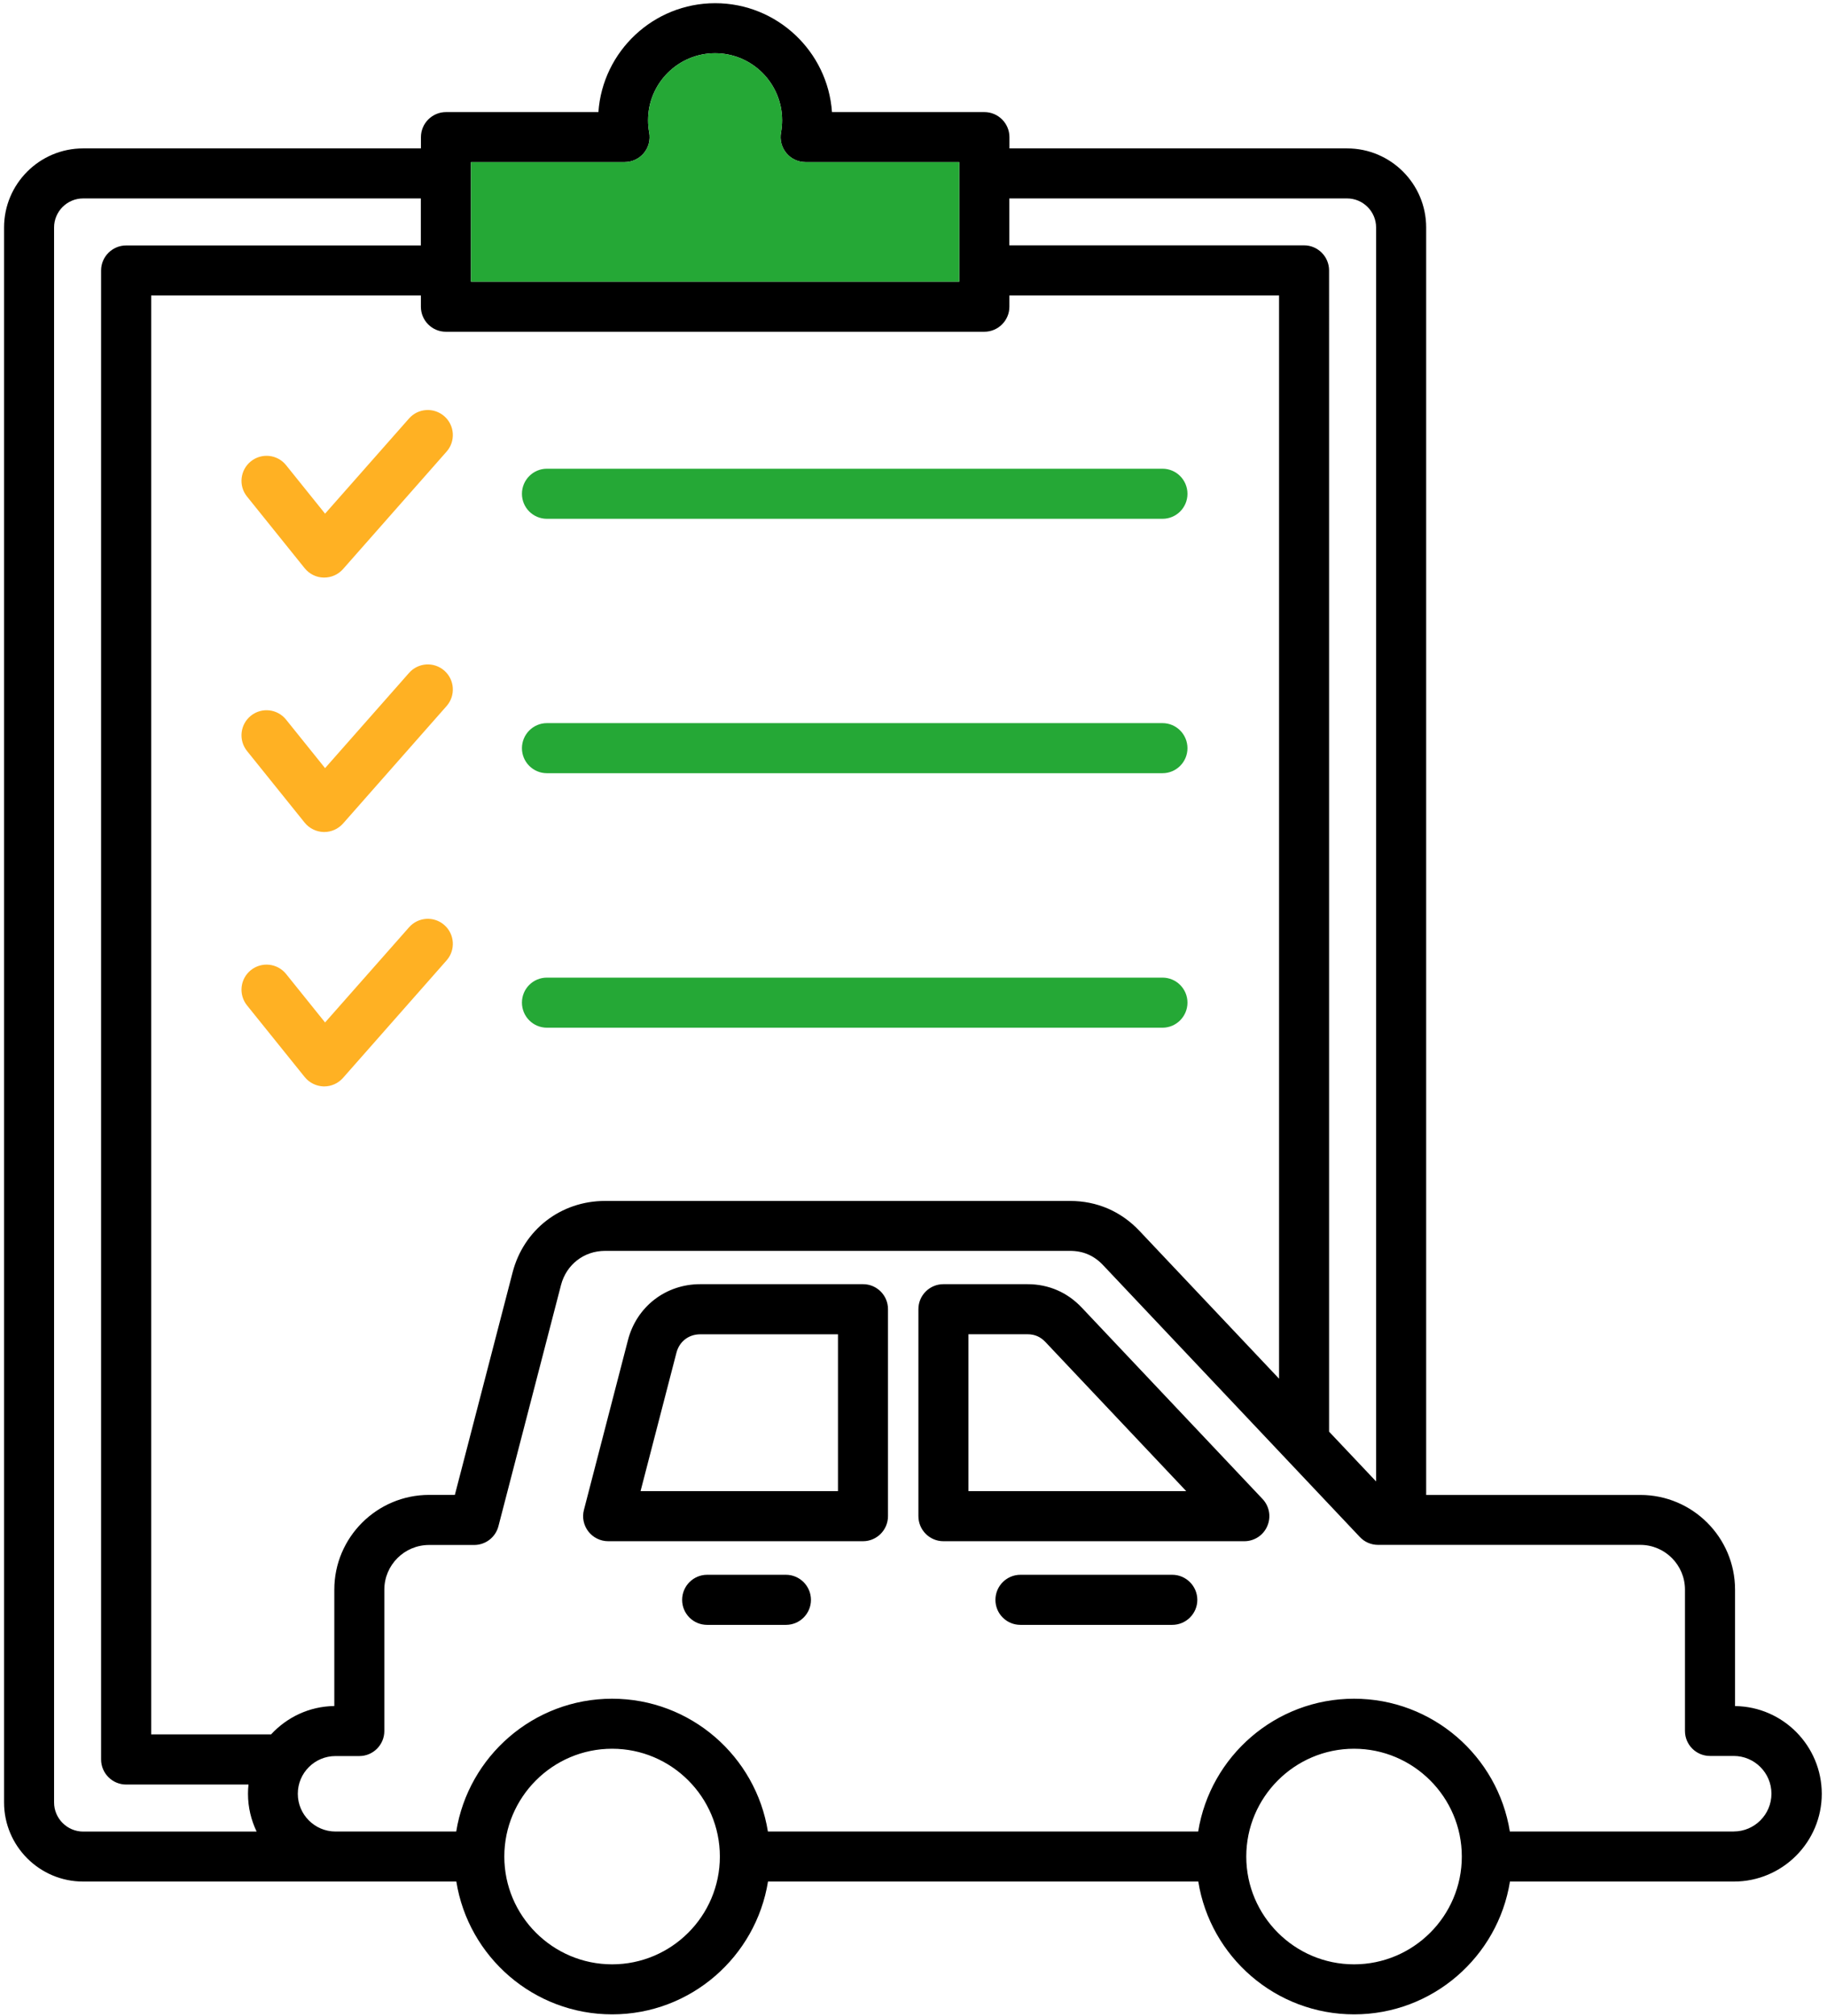 <?xml version="1.0" encoding="UTF-8"?>
<svg id="Layer_2" data-name="Layer 2" xmlns="http://www.w3.org/2000/svg" viewBox="0 0 359.81 396.9">
  <defs>
    <style>
      .cls-1 {
        fill: #25a836;
      }

      .cls-2 {
        fill: #ffb123;
      }
    </style>
  </defs>
  <path d="M154.79,310.07h-15.53c-2.71,0-4.92,2.21-4.92,4.94s2.21,4.92,4.92,4.92h15.53c2.72,0,4.92-2.21,4.92-4.92s-2.2-4.94-4.92-4.94ZM230.86,310.07h-29.9c-2.71,0-4.92,2.21-4.92,4.94s2.21,4.92,4.92,4.92h29.9c2.72,0,4.94-2.21,4.94-4.92s-2.21-4.94-4.94-4.94ZM169.97,252.85h-32.07c-6.8,0-12.52,4.42-14.23,11.01l-8.67,33.43c-.39,1.48-.06,3.04.87,4.25.94,1.21,2.38,1.92,3.91,1.92h50.18c2.71,0,4.92-2.21,4.92-4.94v-40.75c.01-2.71-2.2-4.92-4.91-4.92ZM165.03,293.6h-38.88l7.07-27.26c.57-2.2,2.41-3.62,4.68-3.62h27.13v30.88ZM248.63,295.14l-35.6-37.68c-2.85-3.02-6.55-4.61-10.69-4.61h-16.55c-2.71,0-4.92,2.21-4.92,4.92v40.75c0,2.72,2.21,4.94,4.92,4.94h59.26c1.97,0,3.75-1.17,4.52-2.98.78-1.81.42-3.9-.94-5.34ZM190.73,293.6v-30.89h11.62c1.43,0,2.54.49,3.52,1.51l27.75,29.38h-42.89ZM248.63,295.14l-35.6-37.68c-2.85-3.02-6.55-4.61-10.69-4.61h-16.55c-2.71,0-4.92,2.21-4.92,4.92v40.75c0,2.72,2.21,4.94,4.92,4.94h59.26c1.97,0,3.75-1.17,4.52-2.98.78-1.81.42-3.9-.94-5.34ZM190.73,293.6v-30.89h11.62c1.43,0,2.54.49,3.52,1.51l27.75,29.38h-42.89ZM230.86,310.07h-29.9c-2.71,0-4.92,2.21-4.92,4.94s2.21,4.92,4.92,4.92h29.9c2.72,0,4.94-2.21,4.94-4.92s-2.21-4.94-4.94-4.94ZM169.97,252.85h-32.07c-6.8,0-12.52,4.42-14.23,11.01l-8.67,33.43c-.39,1.48-.06,3.04.87,4.25.94,1.21,2.38,1.92,3.91,1.92h50.18c2.71,0,4.92-2.21,4.92-4.94v-40.75c.01-2.71-2.2-4.92-4.91-4.92ZM165.03,293.6h-38.88l7.07-27.26c.57-2.2,2.41-3.62,4.68-3.62h27.13v30.88ZM154.79,310.07h-15.53c-2.71,0-4.92,2.21-4.92,4.94s2.21,4.92,4.92,4.92h15.53c2.72,0,4.92-2.21,4.92-4.92s-2.2-4.94-4.92-4.94ZM154.79,310.07h-15.53c-2.71,0-4.92,2.21-4.92,4.94s2.21,4.92,4.92,4.92h15.53c2.72,0,4.92-2.21,4.92-4.92s-2.2-4.94-4.92-4.94ZM169.97,252.85h-32.07c-6.8,0-12.52,4.42-14.23,11.01l-8.67,33.43c-.39,1.48-.06,3.04.87,4.25.94,1.21,2.38,1.92,3.91,1.92h50.18c2.71,0,4.92-2.21,4.92-4.94v-40.75c.01-2.71-2.2-4.92-4.91-4.92ZM165.03,293.6h-38.88l7.07-27.26c.57-2.2,2.41-3.62,4.68-3.62h27.13v30.88ZM230.86,310.07h-29.9c-2.71,0-4.92,2.21-4.92,4.94s2.21,4.92,4.92,4.92h29.9c2.72,0,4.94-2.21,4.94-4.92s-2.21-4.94-4.94-4.94ZM248.63,295.14l-35.6-37.68c-2.85-3.02-6.55-4.61-10.69-4.61h-16.55c-2.71,0-4.92,2.21-4.92,4.92v40.75c0,2.72,2.21,4.94,4.92,4.94h59.26c1.97,0,3.75-1.17,4.52-2.98.78-1.81.42-3.9-.94-5.34ZM190.73,293.6v-30.89h11.62c1.43,0,2.54.49,3.52,1.51l27.75,29.38h-42.89ZM248.63,295.14l-35.6-37.68c-2.85-3.02-6.55-4.61-10.69-4.61h-16.55c-2.71,0-4.92,2.21-4.92,4.92v40.75c0,2.72,2.21,4.94,4.92,4.94h59.26c1.97,0,3.75-1.17,4.52-2.98.78-1.81.42-3.9-.94-5.34ZM190.73,293.6v-30.89h11.62c1.43,0,2.54.49,3.52,1.51l27.75,29.38h-42.89ZM230.86,310.07h-29.9c-2.71,0-4.92,2.21-4.92,4.94s2.21,4.92,4.92,4.92h29.9c2.72,0,4.94-2.21,4.94-4.92s-2.21-4.94-4.94-4.94ZM169.97,252.85h-32.07c-6.8,0-12.52,4.42-14.23,11.01l-8.67,33.43c-.39,1.48-.06,3.04.87,4.25.94,1.21,2.38,1.92,3.91,1.92h50.18c2.71,0,4.92-2.21,4.92-4.94v-40.75c.01-2.71-2.2-4.92-4.91-4.92ZM165.03,293.6h-38.88l7.07-27.26c.57-2.2,2.41-3.62,4.68-3.62h27.13v30.88ZM154.79,310.07h-15.53c-2.71,0-4.92,2.21-4.92,4.94s2.21,4.92,4.92,4.92h15.53c2.72,0,4.92-2.21,4.92-4.92s-2.2-4.94-4.92-4.94ZM154.79,310.07h-15.53c-2.71,0-4.92,2.21-4.92,4.94s2.21,4.92,4.92,4.92h15.53c2.72,0,4.92-2.21,4.92-4.92s-2.2-4.94-4.92-4.94ZM169.97,252.85h-32.07c-6.8,0-12.52,4.42-14.23,11.01l-8.67,33.43c-.39,1.48-.06,3.04.87,4.25.94,1.21,2.38,1.92,3.91,1.92h50.18c2.71,0,4.92-2.21,4.92-4.94v-40.75c.01-2.71-2.2-4.92-4.91-4.92ZM165.03,293.6h-38.88l7.07-27.26c.57-2.2,2.41-3.62,4.68-3.62h27.13v30.88ZM230.86,310.07h-29.9c-2.71,0-4.92,2.21-4.92,4.94s2.21,4.92,4.92,4.92h29.9c2.72,0,4.94-2.21,4.94-4.92s-2.21-4.94-4.94-4.94ZM248.63,295.14l-35.6-37.68c-2.85-3.02-6.55-4.61-10.69-4.61h-16.55c-2.71,0-4.92,2.21-4.92,4.92v40.75c0,2.72,2.21,4.94,4.92,4.94h59.26c1.97,0,3.75-1.17,4.52-2.98.78-1.81.42-3.9-.94-5.34ZM190.73,293.6v-30.89h11.62c1.43,0,2.54.49,3.52,1.51l27.75,29.38h-42.89ZM248.63,295.14l-35.6-37.68c-2.85-3.02-6.55-4.61-10.69-4.61h-16.55c-2.71,0-4.92,2.21-4.92,4.92v40.75c0,2.72,2.21,4.94,4.92,4.94h59.26c1.97,0,3.75-1.17,4.52-2.98.78-1.81.42-3.9-.94-5.34ZM190.73,293.6v-30.89h11.62c1.43,0,2.54.49,3.52,1.51l27.75,29.38h-42.89ZM230.86,310.07h-29.9c-2.71,0-4.92,2.21-4.92,4.94s2.21,4.92,4.92,4.92h29.9c2.72,0,4.94-2.21,4.94-4.92s-2.21-4.94-4.94-4.94ZM169.97,252.85h-32.07c-6.8,0-12.52,4.42-14.23,11.01l-8.67,33.43c-.39,1.48-.06,3.04.87,4.25.94,1.21,2.38,1.92,3.91,1.92h50.18c2.71,0,4.92-2.21,4.92-4.94v-40.75c.01-2.71-2.2-4.92-4.91-4.92ZM165.03,293.6h-38.88l7.07-27.26c.57-2.2,2.41-3.62,4.68-3.62h27.13v30.88ZM154.79,310.07h-15.53c-2.71,0-4.92,2.21-4.92,4.94s2.21,4.92,4.92,4.92h15.53c2.72,0,4.92-2.21,4.92-4.92s-2.2-4.94-4.92-4.94ZM154.79,310.07h-15.53c-2.71,0-4.92,2.21-4.92,4.94s2.21,4.92,4.92,4.92h15.53c2.72,0,4.92-2.21,4.92-4.92s-2.2-4.94-4.92-4.94ZM169.97,252.85h-32.07c-6.8,0-12.52,4.42-14.23,11.01l-8.67,33.43c-.39,1.48-.06,3.04.87,4.25.94,1.21,2.38,1.92,3.91,1.92h50.18c2.71,0,4.92-2.21,4.92-4.94v-40.75c.01-2.71-2.2-4.92-4.91-4.92ZM165.03,293.6h-38.88l7.07-27.26c.57-2.2,2.41-3.62,4.68-3.62h27.13v30.88ZM230.86,310.07h-29.9c-2.71,0-4.92,2.21-4.92,4.94s2.21,4.92,4.92,4.92h29.9c2.72,0,4.94-2.21,4.94-4.92s-2.21-4.94-4.94-4.94ZM248.63,295.14l-35.6-37.68c-2.85-3.02-6.55-4.61-10.69-4.61h-16.55c-2.71,0-4.92,2.21-4.92,4.92v40.75c0,2.72,2.21,4.94,4.92,4.94h59.26c1.97,0,3.75-1.17,4.52-2.98.78-1.81.42-3.9-.94-5.34ZM190.73,293.6v-30.89h11.62c1.43,0,2.54.49,3.52,1.51l27.75,29.38h-42.89ZM248.63,295.14l-35.6-37.68c-2.85-3.02-6.55-4.61-10.69-4.61h-16.55c-2.71,0-4.92,2.21-4.92,4.92v40.75c0,2.72,2.21,4.94,4.92,4.94h59.26c1.97,0,3.75-1.17,4.52-2.98.78-1.81.42-3.9-.94-5.34ZM190.73,293.6v-30.89h11.62c1.43,0,2.54.49,3.52,1.51l27.75,29.38h-42.89ZM230.86,310.07h-29.9c-2.71,0-4.92,2.21-4.92,4.94s2.21,4.92,4.92,4.92h29.9c2.72,0,4.94-2.21,4.94-4.92s-2.21-4.94-4.94-4.94ZM169.97,252.85h-32.07c-6.8,0-12.52,4.42-14.23,11.01l-8.67,33.43c-.39,1.48-.06,3.04.87,4.25.94,1.21,2.38,1.92,3.91,1.92h50.18c2.71,0,4.92-2.21,4.92-4.94v-40.75c.01-2.71-2.2-4.92-4.91-4.92ZM165.03,293.6h-38.88l7.07-27.26c.57-2.2,2.41-3.62,4.68-3.62h27.13v30.88ZM154.79,310.07h-15.53c-2.71,0-4.92,2.21-4.92,4.94s2.21,4.92,4.92,4.92h15.53c2.72,0,4.92-2.21,4.92-4.92s-2.2-4.94-4.92-4.94ZM341.7,335.92v-22.92c0-10.29-8.37-18.65-18.65-18.65h-42.18V44.79c0-8.6-6.99-15.57-15.57-15.57h-66.5v-2.21c0-2.72-2.21-4.94-4.94-4.94h-30.01c-.83-11.96-10.84-21.44-23-21.44s-22.17,9.48-23,21.44h-30.01c-2.72,0-4.94,2.21-4.94,4.94v2.21H16.37c-8.59,0-15.57,6.99-15.57,15.57v310.11c0,8.59,7,15.57,15.57,15.57h73.5c2.36,14.81,15.22,26.15,30.69,26.15s28.3-11.35,30.69-26.15h84.74c2.37,14.81,15.23,26.15,30.69,26.15s28.32-11.35,30.69-26.15h44.11c9.54,0,17.3-7.76,17.3-17.28-.01-9.44-7.63-17.15-17.05-17.27ZM198.78,39.07h66.51c3.15,0,5.72,2.57,5.72,5.72v246.9l-9.26-9.8V53.25c0-2.72-2.21-4.94-4.92-4.94h-58.05v-9.25ZM92.75,31.92h30.26c1.45,0,2.85-.65,3.79-1.77.93-1.12,1.32-2.6,1.06-4.06-.16-.78-.23-1.6-.23-2.41,0-7.28,5.92-13.2,13.2-13.2s13.2,5.92,13.2,13.2c0,.81-.07,1.62-.22,2.41-.27,1.44.12,2.93,1.06,4.06.93,1.12,2.32,1.77,3.79,1.77h30.26v23.54h-96.17v-23.54ZM16.37,360.63c-3.14-.01-5.72-2.58-5.72-5.73V44.79c0-3.15,2.57-5.72,5.72-5.72h66.51v9.26H24.85c-2.72,0-4.94,2.21-4.94,4.92v293.18c0,2.72,2.21,4.94,4.94,4.94h24.09c-.07.6-.1,1.21-.1,1.83,0,2.66.62,5.17,1.7,7.43H16.37ZM29.77,341.5V58.18h53.12v2.21c0,2.72,2.2,4.93,4.92,4.93h106.04c2.72,0,4.94-2.21,4.94-4.93v-2.21h53.11v213.28l-27.5-29.11c-3.64-3.85-8.37-5.89-13.67-5.89h-91.57c-8.71,0-16.03,5.66-18.21,14.08l-11.37,43.8h-5.07c-10.29,0-18.67,8.37-18.67,18.65v22.92c-4.92.06-9.33,2.21-12.45,5.58h-23.64ZM120.55,386.77c-11.7,0-21.23-9.53-21.23-21.22s9.53-21.23,21.23-21.23,21.22,9.53,21.22,21.23-9.53,21.22-21.22,21.22ZM266.66,386.77c-11.69,0-21.22-9.53-21.22-21.22s9.53-21.23,21.22-21.23,21.23,9.53,21.23,21.23-9.53,21.22-21.23,21.22ZM341.46,360.62h-44.11c-2.37-14.81-15.23-26.15-30.69-26.15s-28.32,11.35-30.69,26.15h-84.74c-2.37-14.81-15.23-26.15-30.69-26.15s-28.32,11.35-30.69,26.15h-23.77c-4.08,0-7.43-3.32-7.43-7.43s3.33-7.43,7.43-7.43h4.69c2.71,0,4.92-2.21,4.92-4.93v-27.83c0-4.85,3.95-8.8,8.81-8.8h8.88c2.25,0,4.21-1.51,4.78-3.69l12.33-47.51c1.05-4.01,4.52-6.71,8.67-6.71h91.57c2.6,0,4.73.93,6.51,2.81l50.58,53.54c.93.99,2.22,1.54,3.58,1.54h51.63c4.86,0,8.81,3.95,8.81,8.81v27.83c0,2.71,2.2,4.92,4.92,4.92h4.68c4.09,0,7.43,3.33,7.43,7.43s-3.33,7.44-7.43,7.44ZM213.04,257.46c-2.85-3.02-6.55-4.61-10.69-4.61h-16.55c-2.71,0-4.92,2.21-4.92,4.92v40.75c0,2.72,2.21,4.94,4.92,4.94h59.26c1.97,0,3.75-1.17,4.52-2.98.78-1.81.42-3.9-.94-5.34l-35.6-37.68ZM190.73,293.6v-30.89h11.62c1.43,0,2.54.49,3.52,1.51l27.75,29.38h-42.89ZM230.86,310.07h-29.9c-2.71,0-4.92,2.21-4.92,4.94s2.21,4.92,4.92,4.92h29.9c2.72,0,4.94-2.21,4.94-4.92s-2.21-4.94-4.94-4.94ZM169.97,252.85h-32.07c-6.8,0-12.52,4.42-14.23,11.01l-8.67,33.43c-.39,1.48-.06,3.04.87,4.25.94,1.21,2.38,1.92,3.91,1.92h50.18c2.71,0,4.92-2.21,4.92-4.94v-40.75c.01-2.71-2.2-4.92-4.91-4.92ZM165.03,293.6h-38.88l7.07-27.26c.57-2.2,2.41-3.62,4.68-3.62h27.13v30.88ZM154.79,310.07h-15.53c-2.71,0-4.92,2.21-4.92,4.94s2.21,4.92,4.92,4.92h15.53c2.72,0,4.92-2.21,4.92-4.92s-2.2-4.94-4.92-4.94ZM154.79,310.07h-15.53c-2.71,0-4.92,2.21-4.92,4.94s2.21,4.92,4.92,4.92h15.53c2.72,0,4.92-2.21,4.92-4.92s-2.2-4.94-4.92-4.94ZM169.97,252.85h-32.07c-6.8,0-12.52,4.42-14.23,11.01l-8.67,33.43c-.39,1.48-.06,3.04.87,4.25.94,1.21,2.38,1.92,3.91,1.92h50.18c2.71,0,4.92-2.21,4.92-4.94v-40.75c.01-2.71-2.2-4.92-4.91-4.92ZM165.03,293.6h-38.88l7.07-27.26c.57-2.2,2.41-3.62,4.68-3.62h27.13v30.88ZM230.86,310.07h-29.9c-2.71,0-4.92,2.21-4.92,4.94s2.21,4.92,4.92,4.92h29.9c2.72,0,4.94-2.21,4.94-4.92s-2.21-4.94-4.94-4.94ZM248.63,295.14l-35.6-37.68c-2.85-3.02-6.55-4.61-10.69-4.61h-16.55c-2.71,0-4.92,2.21-4.92,4.92v40.75c0,2.72,2.21,4.94,4.92,4.94h59.26c1.97,0,3.75-1.17,4.52-2.98.78-1.81.42-3.9-.94-5.34ZM190.73,293.6v-30.89h11.62c1.43,0,2.54.49,3.52,1.51l27.75,29.38h-42.89ZM248.63,295.14l-35.6-37.68c-2.85-3.02-6.55-4.61-10.69-4.61h-16.55c-2.71,0-4.92,2.21-4.92,4.92v40.75c0,2.72,2.21,4.94,4.92,4.94h59.26c1.97,0,3.75-1.17,4.52-2.98.78-1.81.42-3.9-.94-5.34ZM190.73,293.6v-30.89h11.62c1.43,0,2.54.49,3.52,1.51l27.75,29.38h-42.89ZM230.86,310.07h-29.9c-2.71,0-4.92,2.21-4.92,4.94s2.21,4.92,4.92,4.92h29.9c2.72,0,4.94-2.21,4.94-4.92s-2.21-4.94-4.94-4.94ZM169.97,252.85h-32.07c-6.8,0-12.52,4.42-14.23,11.01l-8.67,33.43c-.39,1.48-.06,3.04.87,4.25.94,1.21,2.38,1.92,3.91,1.92h50.18c2.71,0,4.92-2.21,4.92-4.94v-40.75c.01-2.71-2.2-4.92-4.91-4.92ZM165.03,293.6h-38.88l7.07-27.26c.57-2.2,2.41-3.62,4.68-3.62h27.13v30.88ZM154.79,310.07h-15.53c-2.71,0-4.92,2.21-4.92,4.94s2.21,4.92,4.92,4.92h15.53c2.72,0,4.92-2.21,4.92-4.92s-2.2-4.94-4.92-4.94ZM154.79,310.07h-15.53c-2.71,0-4.92,2.21-4.92,4.94s2.21,4.92,4.92,4.92h15.53c2.72,0,4.92-2.21,4.92-4.92s-2.2-4.94-4.92-4.94ZM169.97,252.85h-32.07c-6.8,0-12.52,4.42-14.23,11.01l-8.67,33.43c-.39,1.48-.06,3.04.87,4.25.94,1.21,2.38,1.92,3.91,1.92h50.18c2.71,0,4.92-2.21,4.92-4.94v-40.75c.01-2.71-2.2-4.92-4.91-4.92ZM165.03,293.6h-38.88l7.07-27.26c.57-2.2,2.41-3.62,4.68-3.62h27.13v30.88ZM230.86,310.07h-29.9c-2.71,0-4.92,2.21-4.92,4.94s2.21,4.92,4.92,4.92h29.9c2.72,0,4.94-2.21,4.94-4.92s-2.21-4.94-4.94-4.94ZM248.63,295.14l-35.6-37.68c-2.85-3.02-6.55-4.61-10.69-4.61h-16.55c-2.71,0-4.92,2.21-4.92,4.92v40.75c0,2.72,2.21,4.94,4.92,4.94h59.26c1.97,0,3.75-1.17,4.52-2.98.78-1.81.42-3.9-.94-5.34ZM190.73,293.6v-30.89h11.62c1.43,0,2.54.49,3.52,1.51l27.75,29.38h-42.89ZM248.63,295.14l-35.6-37.68c-2.85-3.02-6.55-4.61-10.69-4.61h-16.55c-2.71,0-4.92,2.21-4.92,4.92v40.75c0,2.72,2.21,4.94,4.92,4.94h59.26c1.97,0,3.75-1.17,4.52-2.98.78-1.81.42-3.9-.94-5.34ZM190.73,293.6v-30.89h11.62c1.43,0,2.54.49,3.52,1.51l27.75,29.38h-42.89ZM230.86,310.07h-29.9c-2.71,0-4.92,2.21-4.92,4.94s2.21,4.92,4.92,4.92h29.9c2.72,0,4.94-2.21,4.94-4.92s-2.21-4.94-4.94-4.94ZM169.97,252.85h-32.07c-6.8,0-12.52,4.42-14.23,11.01l-8.67,33.43c-.39,1.48-.06,3.04.87,4.25.94,1.21,2.38,1.92,3.91,1.92h50.18c2.71,0,4.92-2.21,4.92-4.94v-40.75c.01-2.71-2.2-4.92-4.91-4.92ZM165.03,293.6h-38.88l7.07-27.26c.57-2.2,2.41-3.62,4.68-3.62h27.13v30.88ZM154.79,310.07h-15.53c-2.71,0-4.92,2.21-4.92,4.94s2.21,4.92,4.92,4.92h15.53c2.72,0,4.92-2.21,4.92-4.92s-2.2-4.94-4.92-4.94ZM154.79,310.07h-15.53c-2.71,0-4.92,2.21-4.92,4.94s2.21,4.92,4.92,4.92h15.53c2.72,0,4.92-2.21,4.92-4.92s-2.2-4.94-4.92-4.94ZM169.97,252.85h-32.07c-6.8,0-12.52,4.42-14.23,11.01l-8.67,33.43c-.39,1.48-.06,3.04.87,4.25.94,1.21,2.38,1.92,3.91,1.92h50.18c2.71,0,4.92-2.21,4.92-4.94v-40.75c.01-2.71-2.2-4.92-4.91-4.92ZM165.03,293.6h-38.88l7.07-27.26c.57-2.2,2.41-3.62,4.68-3.62h27.13v30.88ZM230.86,310.07h-29.9c-2.71,0-4.92,2.21-4.92,4.94s2.21,4.92,4.92,4.92h29.9c2.72,0,4.94-2.21,4.94-4.92s-2.21-4.94-4.94-4.94ZM248.63,295.14l-35.6-37.68c-2.85-3.02-6.55-4.61-10.69-4.61h-16.55c-2.71,0-4.92,2.21-4.92,4.92v40.75c0,2.72,2.21,4.94,4.92,4.94h59.26c1.97,0,3.75-1.17,4.52-2.98.78-1.81.42-3.9-.94-5.34ZM190.73,293.6v-30.89h11.62c1.43,0,2.54.49,3.52,1.51l27.75,29.38h-42.89ZM248.63,295.14l-35.6-37.68c-2.85-3.02-6.55-4.61-10.69-4.61h-16.55c-2.71,0-4.92,2.21-4.92,4.92v40.75c0,2.72,2.21,4.94,4.92,4.94h59.26c1.97,0,3.75-1.17,4.52-2.98.78-1.81.42-3.9-.94-5.34ZM190.73,293.6v-30.89h11.62c1.43,0,2.54.49,3.52,1.51l27.75,29.38h-42.89ZM230.86,310.07h-29.9c-2.71,0-4.92,2.21-4.92,4.94s2.21,4.92,4.92,4.92h29.9c2.72,0,4.94-2.21,4.94-4.92s-2.21-4.94-4.94-4.94ZM169.97,252.85h-32.07c-6.8,0-12.52,4.42-14.23,11.01l-8.67,33.43c-.39,1.48-.06,3.04.87,4.25.94,1.21,2.38,1.92,3.91,1.92h50.18c2.71,0,4.92-2.21,4.92-4.94v-40.75c.01-2.71-2.2-4.92-4.91-4.92ZM165.03,293.6h-38.88l7.07-27.26c.57-2.2,2.41-3.62,4.68-3.62h27.13v30.88ZM154.79,310.07h-15.53c-2.71,0-4.92,2.21-4.92,4.94s2.21,4.92,4.92,4.92h15.53c2.72,0,4.92-2.21,4.92-4.92s-2.2-4.94-4.92-4.94Z"/>
  <path class="cls-1" d="M188.92,31.92v23.54h-96.17v-23.54h30.26c1.45,0,2.85-.65,3.79-1.77.93-1.12,1.32-2.6,1.06-4.06-.16-.78-.23-1.6-.23-2.41,0-7.28,5.92-13.2,13.2-13.2s13.2,5.92,13.2,13.2c0,.81-.07,1.62-.22,2.41-.27,1.44.12,2.93,1.06,4.06.93,1.12,2.32,1.77,3.79,1.77h30.26Z"/>
  <path class="cls-1" d="M233.86,97.23c0,2.72-2.2,4.92-4.92,4.92h-121.23c-2.72,0-4.92-2.2-4.92-4.92s2.2-4.94,4.92-4.94h121.23c2.72,0,4.92,2.21,4.92,4.94Z"/>
  <path class="cls-2" d="M87.95,88.92l-20.4,23.14c-.94,1.06-2.28,1.66-3.7,1.66h-.11c-1.45-.02-2.81-.7-3.73-1.83l-11.36-14.12c-1.71-2.11-1.37-5.22.75-6.93,2.13-1.71,5.23-1.38,6.94.75l7.68,9.55,16.54-18.75c1.8-2.04,4.91-2.22,6.95-.43,2.05,1.81,2.24,4.92.44,6.96Z"/>
  <path class="cls-2" d="M87.95,139.02l-20.4,23.14c-.94,1.05-2.28,1.66-3.7,1.66h-.11c-1.45-.04-2.81-.71-3.73-1.83l-11.36-14.12c-1.71-2.13-1.37-5.23.75-6.94,2.13-1.71,5.23-1.37,6.94.76l7.68,9.55,16.54-18.75c1.8-2.04,4.91-2.24,6.95-.44,2.05,1.81,2.24,4.92.44,6.97Z"/>
  <path class="cls-1" d="M233.86,147.32c0,2.71-2.2,4.92-4.92,4.92h-121.23c-2.72,0-4.92-2.21-4.92-4.92s2.2-4.94,4.92-4.94h121.23c2.72,0,4.92,2.21,4.92,4.94Z"/>
  <path class="cls-1" d="M233.86,197.41c0,2.72-2.2,4.94-4.92,4.94h-121.23c-2.72,0-4.92-2.21-4.92-4.94s2.2-4.92,4.92-4.92h121.23c2.72,0,4.92,2.21,4.92,4.92Z"/>
  <path class="cls-2" d="M87.95,189.1l-20.4,23.14c-.94,1.06-2.28,1.67-3.7,1.67h-.11c-1.45-.04-2.81-.71-3.73-1.84l-11.36-14.11c-1.71-2.13-1.37-5.23.75-6.94,2.13-1.71,5.23-1.37,6.94.75l7.68,9.55,16.54-18.74c1.8-2.04,4.91-2.24,6.95-.44,2.05,1.81,2.24,4.92.44,6.96Z"/>
</svg>